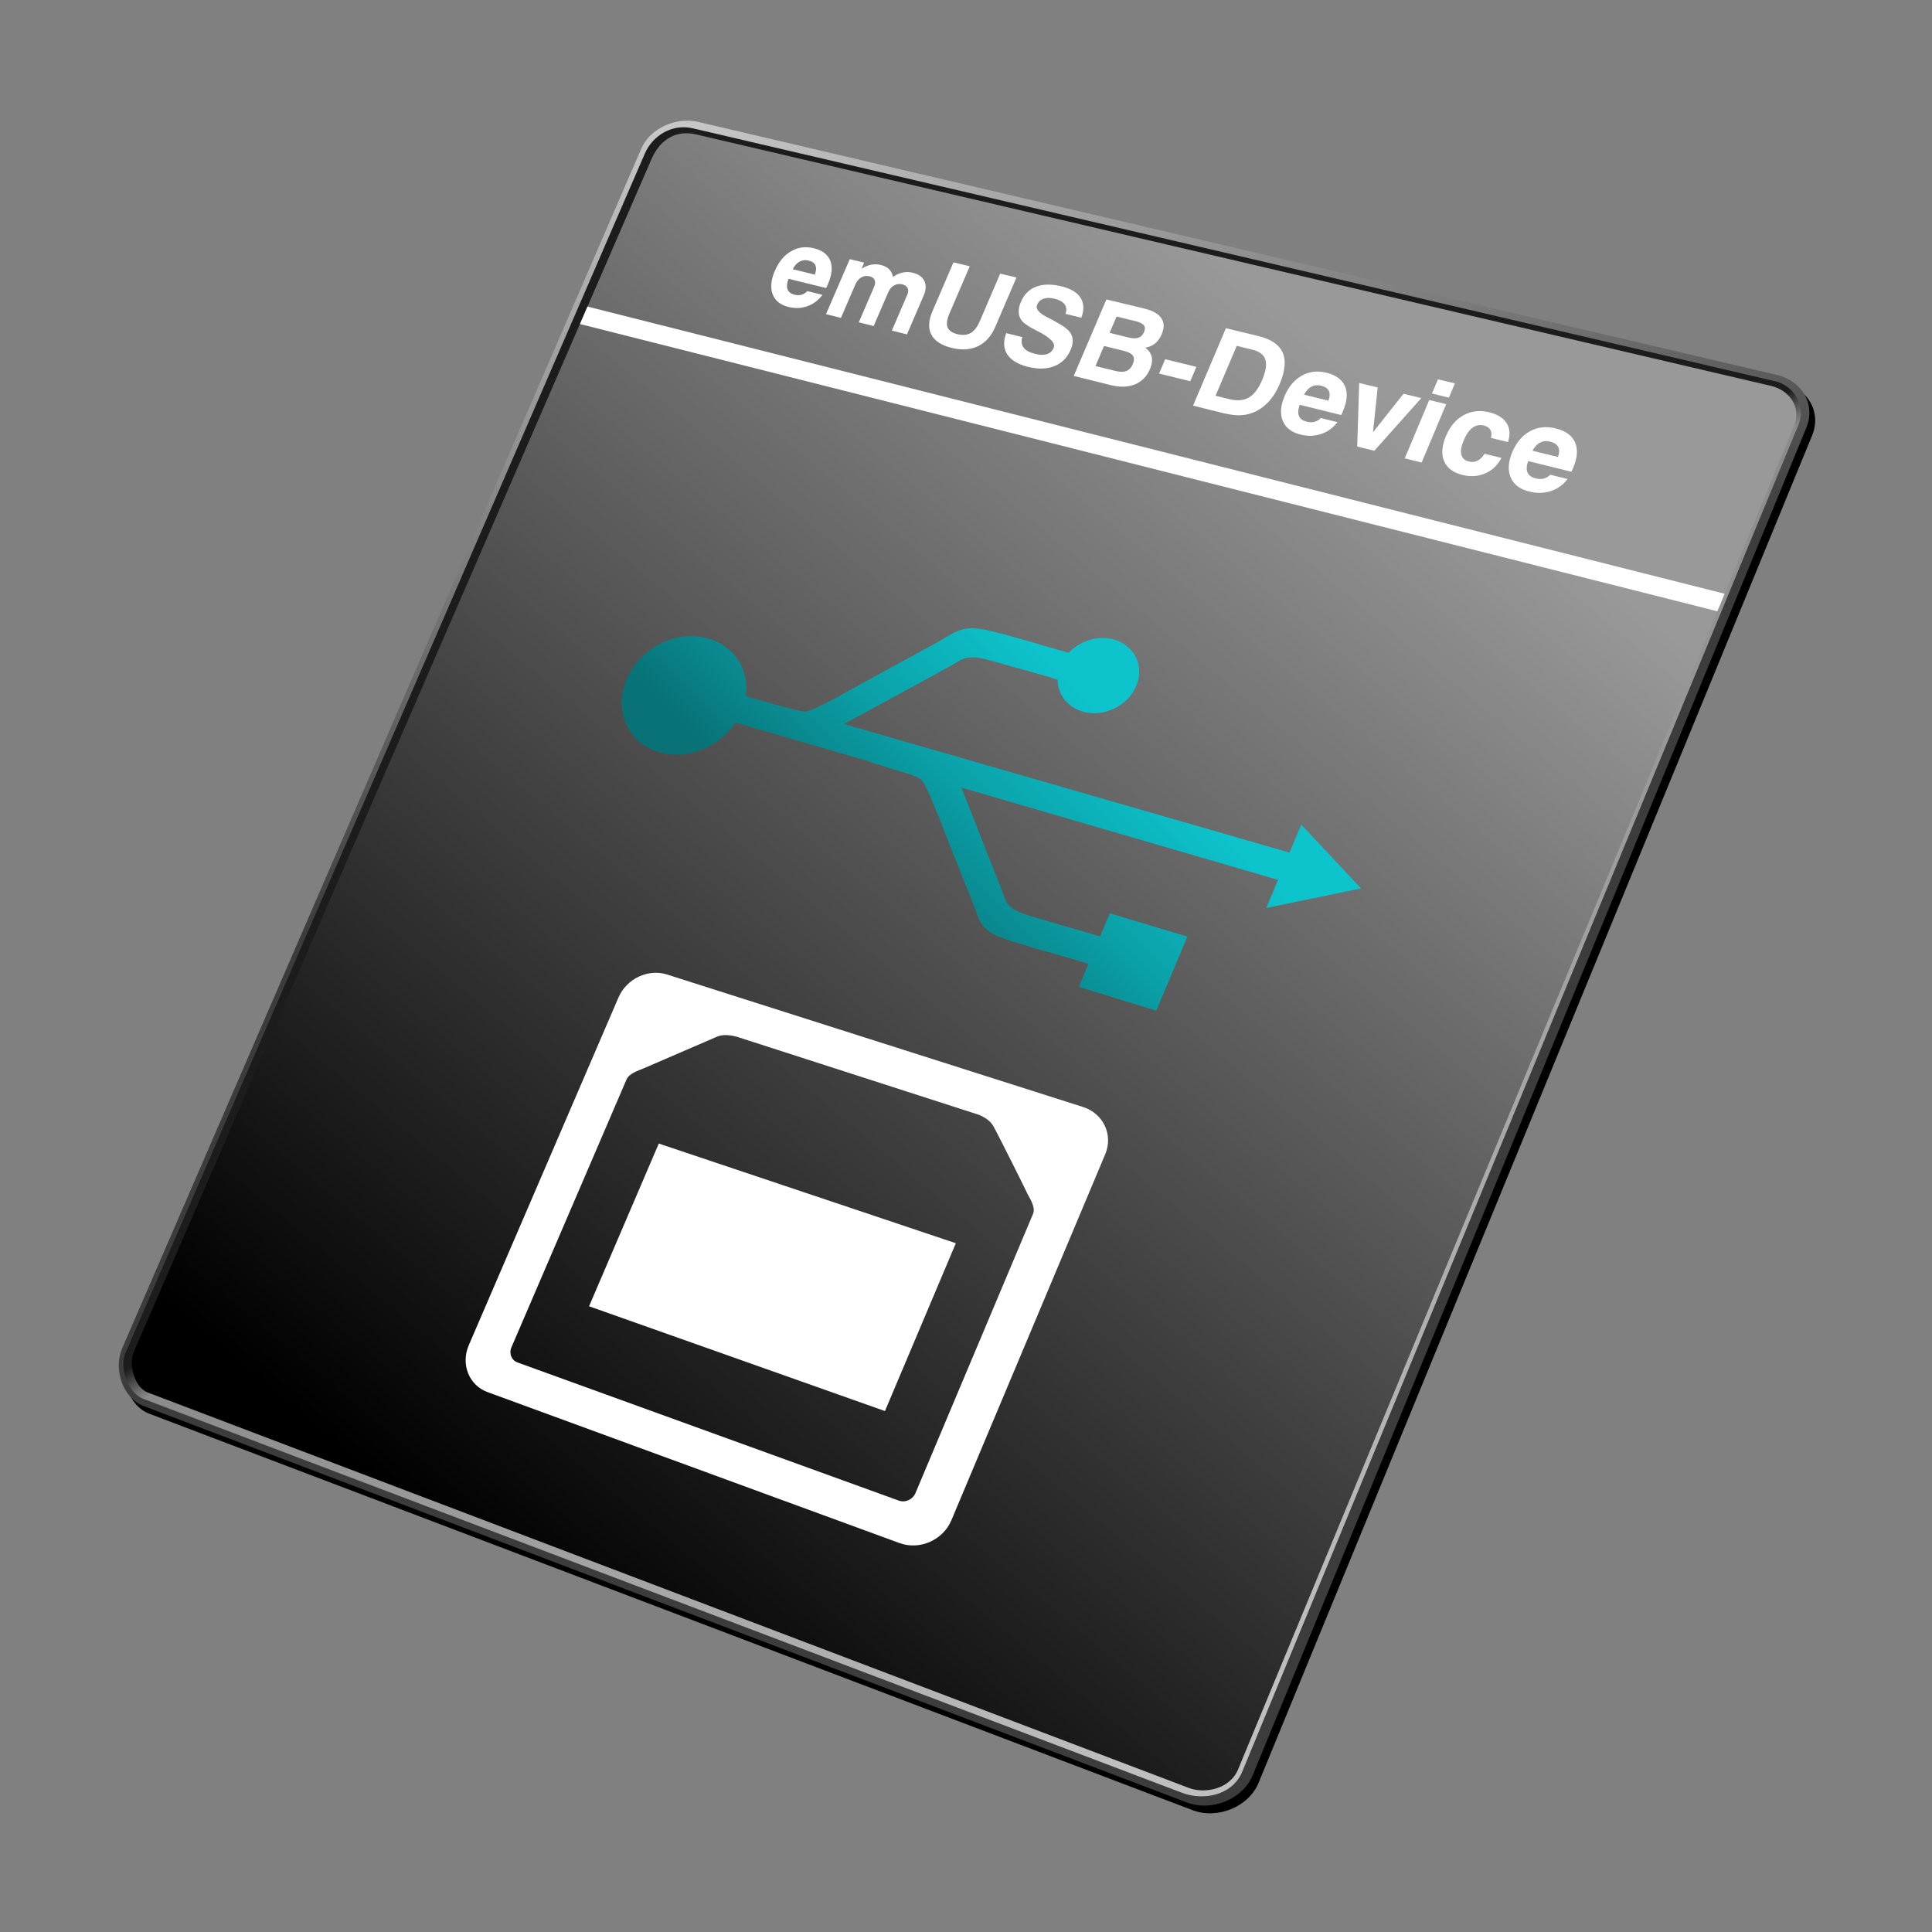 <?xml version="1.0" encoding="UTF-8"?>
<svg xmlns="http://www.w3.org/2000/svg" xmlns:xlink="http://www.w3.org/1999/xlink" id="Layer_3" data-name="Layer 3" viewBox="0 0 1000 1000">
  <rect x="0" y="0" width="1000" height="1000" fill="#808080" stroke="none"/>
  <defs>
    <linearGradient id="New_Gradient_Swatch_copy" data-name="New Gradient Swatch copy" x1="388.58" y1="52.58" x2="481.48" y2="395.88" gradientUnits="userSpaceOnUse">
      <stop offset="0" stop-color="#c8c8c8"></stop>
      <stop offset="1" stop-color="#3c3c3c"></stop>
    </linearGradient>
    <linearGradient id="linear-gradient" x1="495.13" y1="455.91" x2="720.16" y2="837.95" gradientUnits="userSpaceOnUse">
      <stop offset="0" stop-color="#1c1c1c"></stop>
      <stop offset=".04" stop-color="#8b8b8b"></stop>
      <stop offset="1" stop-color="#bfbfbf"></stop>
    </linearGradient>
    <linearGradient id="linear-gradient-2" x1="727.71" y1="290.81" x2="237.09" y2="878.55" gradientTransform="translate(0 -78)" gradientUnits="userSpaceOnUse">
      <stop offset="0" stop-color="#999"></stop>
      <stop offset="1" stop-color="#000"></stop>
    </linearGradient>
    <linearGradient id="New_Gradient_Swatch_2" data-name="New Gradient Swatch 2" x1="559.88" y1="358.44" x2="447.93" y2="470.4" gradientUnits="userSpaceOnUse">
      <stop offset="0" stop-color="#0dc3cc"></stop>
      <stop offset=".5" stop-color="#0ba0a7"></stop>
      <stop offset="1" stop-color="#087277"></stop>
    </linearGradient>
  </defs>
  <path id="außen" d="M651.4,922.88c-5.2,12.46-21.29,18.94-34.17,14.05L77.23,731.72c-10.49-3.98-15.78-18.79-10.96-29.92L334.94,80.91c4.68-10.8,18.35-16.42,29.26-13.85l558.52,131c13.27,3.13,20.19,15.45,15.16,27.52l-286.48,697.3Z" style="fill: #000; fill-rule: evenodd; stroke-width: 0px;"></path>
  <path id="außen-2" data-name="außen" d="M648.4,918.88c-5.2,12.46-21.29,18.94-34.17,14.05L74.23,727.72c-10.49-3.98-15.78-18.79-10.96-29.92L331.94,76.91c4.68-10.8,18.35-16.42,29.26-13.85l558.52,131c13.27,3.13,20.19,15.45,15.16,27.52l-286.48,697.3Z" style="fill: url(#New_Gradient_Swatch_copy); fill-rule: evenodd; stroke-width: 0px;"></path>
  <path d="M642.9,917.23c-5.36,12.4-20.32,14.79-31.02,10.74L74.44,724.14c-8.73-3.3-12.58-16.53-9.63-23.53L333.79,79.44c3.89-8.99,13.84-15.62,24.94-12.99l559.67,130.79c9.76,1.93,16.62,12.68,12.44,22.7l-287.94,697.29Z" style="fill: url(#linear-gradient); fill-rule: evenodd; stroke-width: 0px;"></path>
  <path d="M640.89,915.72c-4.42,10.62-17.56,12.75-25.53,9.72L76.51,720.76c-6.44-2.45-10.19-13.41-7.26-21.06L337.38,81.96c4.82-10.59,13.28-14.64,22.99-12.37s556.52,130.2,556.52,130.2c8.21,1.93,15.66,9.9,11.94,20.13l-287.95,695.8Z" style="fill: url(#linear-gradient-2); fill-rule: evenodd; stroke-width: 0px;"></path>
  <polygon points="892.67 307.33 888.91 316.4 300.16 167.71 304.08 158.68 892.67 307.33" style="fill: #fff; stroke-width: 0px;"></polygon>
  <g>
    <path d="M417.92,150.69l7.78,1.92c-2.09,2.81-4.69,4.77-7.81,5.88s-6.39,1.24-9.81.38c-4.2-1.05-6.92-3.25-8.18-6.62-1.25-3.36-.86-7.4,1.18-12.11s4.8-8,8.37-10.08c3.57-2.09,7.46-2.62,11.67-1.6,4.46,1.08,7.34,3.24,8.63,6.47,1.29,3.24.88,7.3-1.23,12.19-.23.54-.41.95-.54,1.21-.13.27-.26.52-.4.76l-19.43-4.79c-.86,2.25-1.03,4.07-.52,5.45.51,1.38,1.72,2.31,3.6,2.77,1.34.33,2.54.35,3.62.04,1.08-.3,2.1-.93,3.07-1.89ZM410.3,139.33l11.44,2.81c.76-1.93.87-3.52.33-4.76-.54-1.24-1.72-2.08-3.54-2.52-1.69-.41-3.24-.23-4.65.54-1.41.77-2.6,2.09-3.58,3.94Z" style="fill: #fff; stroke-width: 0px;"></path>
    <path d="M427.52,162.64l12.32-28.5,7.44,1.81-1.36,3.15c1.66-1.04,3.32-1.73,4.96-2.07,1.64-.34,3.28-.31,4.92.09,1.86.45,3.31,1.18,4.34,2.17,1.03,1,1.72,2.34,2.07,4.04,1.64-1.15,3.32-1.91,5.03-2.27,1.72-.36,3.45-.33,5.19.1,2.98.72,4.99,2.14,6.01,4.26s.9,4.64-.35,7.56l-8.65,20.1-7.83-1.95,7.96-18.49c.6-1.39.68-2.56.23-3.52-.44-.95-1.35-1.6-2.73-1.94-1.54-.38-2.98-.19-4.3.56-1.33.75-2.35,1.97-3.08,3.66l-7.49,17.37-7.7-1.92,7.93-18.37c.61-1.4.7-2.58.28-3.54-.42-.95-1.3-1.6-2.65-1.93-1.53-.37-2.96-.18-4.27.58-1.31.76-2.34,1.99-3.07,3.69l-7.45,17.26-7.73-1.93Z" style="fill: #fff; stroke-width: 0px;"></path>
    <path d="M493.53,135.8l8.41,2.03-10.52,24.48c-1.3,3.02-1.63,5.38-.97,7.08.65,1.7,2.33,2.88,5.05,3.56s5.07.49,6.92-.58c1.86-1.07,3.44-3.13,4.75-6.18l10.54-24.56,8.4,2.03-10.93,25.48c-2.07,4.82-5.05,8.17-8.96,10.05-3.9,1.88-8.47,2.17-13.72.86-5.27-1.31-8.75-3.6-10.44-6.85-1.69-3.25-1.5-7.27.56-12.07l10.89-25.32Z" style="fill: #fff; stroke-width: 0px;"></path>
    <path d="M520.81,172.43l8.33,2.05c-.61,2.23-.37,4.06.71,5.48,1.08,1.42,3.06,2.49,5.96,3.21,2.46.61,4.5.65,6.11.12,1.61-.53,2.77-1.62,3.47-3.26,1.02-2.4-1.73-5.26-8.24-8.6l-.23-.12c-.17-.08-.43-.21-.79-.4-3.49-1.74-5.84-3.31-7.05-4.71-1.07-1.24-1.66-2.71-1.78-4.4-.12-1.69.26-3.55,1.14-5.6,1.64-3.82,4.25-6.42,7.83-7.8,3.59-1.38,7.96-1.45,13.11-.21,4.82,1.16,8.14,3.16,9.93,5.99,1.8,2.84,1.93,6.26.38,10.27l-8.18-1.99c.67-1.95.52-3.59-.44-4.92-.96-1.33-2.72-2.31-5.27-2.93-2.22-.54-4.11-.54-5.67,0s-2.66,1.57-3.32,3.1c-.89,2.08.78,4.21,5.02,6.38,1.15.6,2.04,1.06,2.68,1.39,2.7,1.47,4.59,2.56,5.68,3.28,1.09.72,1.99,1.45,2.72,2.17,1.31,1.31,2.07,2.8,2.28,4.49.21,1.68-.12,3.56-1,5.61-1.76,4.12-4.58,6.95-8.45,8.49-3.87,1.54-8.44,1.66-13.7.34s-8.74-3.45-10.69-6.48c-1.95-3.03-2.12-6.68-.53-10.97Z" style="fill: #fff; stroke-width: 0px;"></path>
    <path d="M555.77,194.58l16.91-39.59,19.69,4.74c4.29,1.03,7.2,2.68,8.73,4.95,1.53,2.27,1.59,5.04.2,8.32-.86,2.02-2,3.6-3.41,4.75-1.41,1.15-3.12,1.89-5.1,2.21,1.82,1.36,2.93,2.95,3.34,4.77.41,1.82.12,3.9-.87,6.23-1.65,3.88-4.26,6.55-7.82,8-3.56,1.45-7.78,1.57-12.65.35l-19-4.73ZM574.34,172.3l9.82,2.4c2.12.52,3.83.55,5.11.1,1.28-.45,2.24-1.42,2.88-2.92s.59-2.63-.09-3.52c-.68-.89-2.13-1.6-4.35-2.14l-9.77-2.37-3.6,8.45ZM567.02,189.45l10.18,2.52c2.41.6,4.34.62,5.79.06,1.45-.56,2.56-1.73,3.32-3.51s.82-3.33.09-4.41c-.73-1.08-2.34-1.93-4.83-2.54l-10.13-2.49-4.42,10.37Z" style="fill: #fff; stroke-width: 0px;"></path>
    <path d="M599.95,193.35l3.16-7.42,16.15,3.96-3.16,7.45-16.14-3.98Z" style="fill: #fff; stroke-width: 0px;"></path>
    <path d="M617.52,209.96l17.01-40.06,16.73,4.03c6.58,1.59,10.79,4.44,12.63,8.55,1.84,4.12,1.32,9.58-1.56,16.37-1.56,3.69-3.54,6.79-5.93,9.31-2.39,2.52-5.09,4.35-8.09,5.5-2.25.85-4.58,1.29-6.99,1.3-2.41.02-5.57-.46-9.48-1.44l-14.32-3.57ZM629.18,204.84l7.05,1.74c4.09,1.01,7.48.74,10.16-.82,2.69-1.56,4.99-4.6,6.91-9.12s2.45-8.02,1.63-10.54c-.82-2.53-3.04-4.23-6.67-5.11l-8.13-1.97-10.96,25.83Z" style="fill: #fff; stroke-width: 0px;"></path>
    <path d="M683.65,216.37l8.58,2.12c-2.2,2.95-5,4.99-8.39,6.13s-6.97,1.24-10.74.3c-4.63-1.15-7.68-3.52-9.15-7.09-1.47-3.57-1.16-7.83.94-12.79s5.02-8.4,8.87-10.57c3.85-2.17,8.1-2.69,12.73-1.56,4.92,1.19,8.14,3.51,9.65,6.94,1.51,3.44,1.18,7.73-.99,12.88-.24.57-.43,1-.56,1.28-.13.28-.27.55-.42.8l-21.43-5.28c-.87,2.37-1.01,4.29-.4,5.76.6,1.47,1.95,2.46,4.03,2.97,1.47.37,2.8.39,3.97.09,1.17-.31,2.27-.96,3.31-1.96ZM674.96,204.28l12.62,3.1c.77-2.04.85-3.71.22-5.03-.63-1.32-1.94-2.22-3.95-2.71-1.87-.46-3.56-.28-5.08.52-1.52.8-2.79,2.18-3.81,4.13Z" style="fill: #fff; stroke-width: 0px;"></path>
    <path d="M702.49,231.11l1.03-32.88,9.57,2.33-2.44,23.19,15.81-19.94,9.2,2.24-24.32,27.27-8.85-2.2Z" style="fill: #fff; stroke-width: 0px;"></path>
    <path d="M741.19,203.69l3.09-7.35,8.77,2.11-3.09,7.36-8.76-2.12ZM727.09,237.24l12.69-30.19,8.76,2.13-12.7,30.24-8.75-2.18Z" style="fill: #fff; stroke-width: 0px;"></path>
    <path d="M768.41,234.86l8.75,2.16c-1.98,3.78-4.8,6.45-8.44,8.02-3.64,1.57-7.57,1.83-11.81.77-4.79-1.19-7.94-3.57-9.44-7.12-1.51-3.55-1.19-7.85.93-12.92s5.16-8.67,9.14-10.86c3.98-2.19,8.41-2.7,13.28-1.51,4.28,1.04,7.28,2.92,9,5.63,1.72,2.72,1.95,5.99.7,9.79l-8.81-2.16c.44-1.68.33-3.07-.3-4.17-.64-1.1-1.76-1.85-3.38-2.24-2.19-.53-4.15-.14-5.9,1.17-1.74,1.32-3.28,3.55-4.6,6.72-1.22,2.92-1.61,5.31-1.14,7.16.46,1.85,1.74,3.04,3.85,3.56,1.64.41,3.15.28,4.52-.39s2.6-1.87,3.66-3.6Z" style="fill: #fff; stroke-width: 0px;"></path>
    <path d="M802.41,245.73l8.95,2.21c-2.26,3.01-5.14,5.09-8.65,6.24-3.51,1.15-7.23,1.23-11.17.25-4.83-1.2-8.03-3.64-9.61-7.31-1.57-3.66-1.3-8.03.82-13.09,2.09-4.99,5.12-8.58,9.1-10.78,3.98-2.2,8.39-2.72,13.22-1.54,5.13,1.25,8.51,3.63,10.12,7.15,1.61,3.53,1.33,7.92-.87,13.19-.24.58-.43,1.02-.56,1.31-.13.29-.27.56-.42.81l-22.36-5.51c-.88,2.43-1,4.39-.35,5.9.65,1.5,2.06,2.53,4.23,3.06,1.54.38,2.91.42,4.13.11,1.22-.31,2.35-.98,3.42-2ZM793.22,233.3l13.16,3.23c.78-2.08.83-3.8.16-5.15-.67-1.35-2.05-2.28-4.14-2.79-1.95-.48-3.71-.31-5.27.51-1.57.81-2.87,2.22-3.91,4.21Z" style="fill: #fff; stroke-width: 0px;"></path>
  </g>
  <g>
    <polygon points="304.89 676.12 458.05 730.36 494.74 643.49 340.99 591.9 304.89 676.12" style="fill: #fff; stroke-width: 0px;"></polygon>
    <path d="M560.63,572.99l-215.43-68.6c-9.76-3.11-20.91,2.24-25.04,11.83l-77.53,180.09c-4.27,9.92.21,20.75,9.67,24.22l213.29,78.16c10.52,3.86,22.57-1.61,26.86-11.84l79.62-189.44c4.24-10.08-1.05-21.09-11.45-24.41ZM473.8,772.88c-1.4,3.32-5.27,5.04-8.62,3.82l-197.32-71.5c-3.11-1.13-4.51-4.63-3.15-7.81l59.57-138.63c1.35-3.15,5.97-4.56,8.97-5.82,0,0,33.01-14.22,37.73-16.3,4.73-2.08,11.19.23,11.19.23l122.85,39.61s6.42,1.61,9.14,6.42c2.72,4.82,16.69,32.86,17.81,35.33,1.21,2.27,4.13,6.74,2.75,10.03l-60.91,144.63Z" style="fill: #fff; stroke-width: 0px;"></path>
  </g>
  <path d="M614.6,484.77l-40.15-12.02-5.05,11.95c-5.89-1.78-12.41-3.74-18.78-5.44-8.15-2.46-15.95-4.58-20.44-6.17q-8.21-2.7-9.91-7.52c-.37-.79-.52-1.51-.8-2.5-.24-.53-15.67-39.52-19.17-48.6h0l-1-2.52c-.51-1.49-1.11-2.78-1.63-4.27l163.85,47.75-6.1,14.54,49.06-10.12-30.96-33.06-6.08,14.51-230.7-66.57c1.42-.69,2.91-1.58,4.33-2.27l2.63-1.44h0c9.61-5.15,50.22-27.3,50.59-27.64.94-.62,1.8-1.04,2.46-1.51q4.84-2.83,13.05-.76c4.48,1.25,12.04,3.35,20.02,5.57,5.95,1.66,12.13,3.38,17.61,5.12.03,7.55,5.03,14.29,13.12,16.56,10.82,3.04,23.15-2.89,27.55-13.28,4.39-10.38-.85-21.16-11.68-24.12-8.31-2.27-17.45.76-23.29,6.9-5.57-1.53-11.75-3.24-17.41-5.02-8.2-2.26-15.67-4.54-20.44-5.63-13.29-3.44-17.08-2.51-25.87,2.72-.65.48-1.51.89-2.16,1.37-1.14.56-42.27,23.17-51,27.91h0l-2.06,1.16c-5.25,2.88-9.64,5.34-15.98,7.67-1.04.36-2.2.46-7.61-.88-3.83-.89-11.5-3.1-18.75-5.19h0l-5.87-1.69c1.9-13.58-5.69-25.93-19.46-29.84-16.39-4.65-35.14,4.83-42.1,20.9-7.05,16.28.5,33.23,16.66,38.02,14.51,4.3,30.99-2.4,39.65-15.36l70.67,20.6-.08.2c7.43,2.17,15.2,4.66,19.04,5.77,5.38,1.79,6.14,2.68,6.78,3.31,3.35,4.98,4.88,9.43,6.85,14.47l.83,1.81h0c3.32,8.35,18.97,48.09,19.34,48.88.36.79.52,1.51.88,2.3,3,8.83,5.33,11.58,18.7,15.88l5.19,1.58c4.37,1.33,9.79,2.98,15.73,4.56,6.28,1.91,12.88,3.7,18.77,5.49l-5.05,11.97,40.09,12.31,16.15-38.42h0Z" style="fill: url(#New_Gradient_Swatch_2); stroke-width: 0px;"></path>
</svg>
